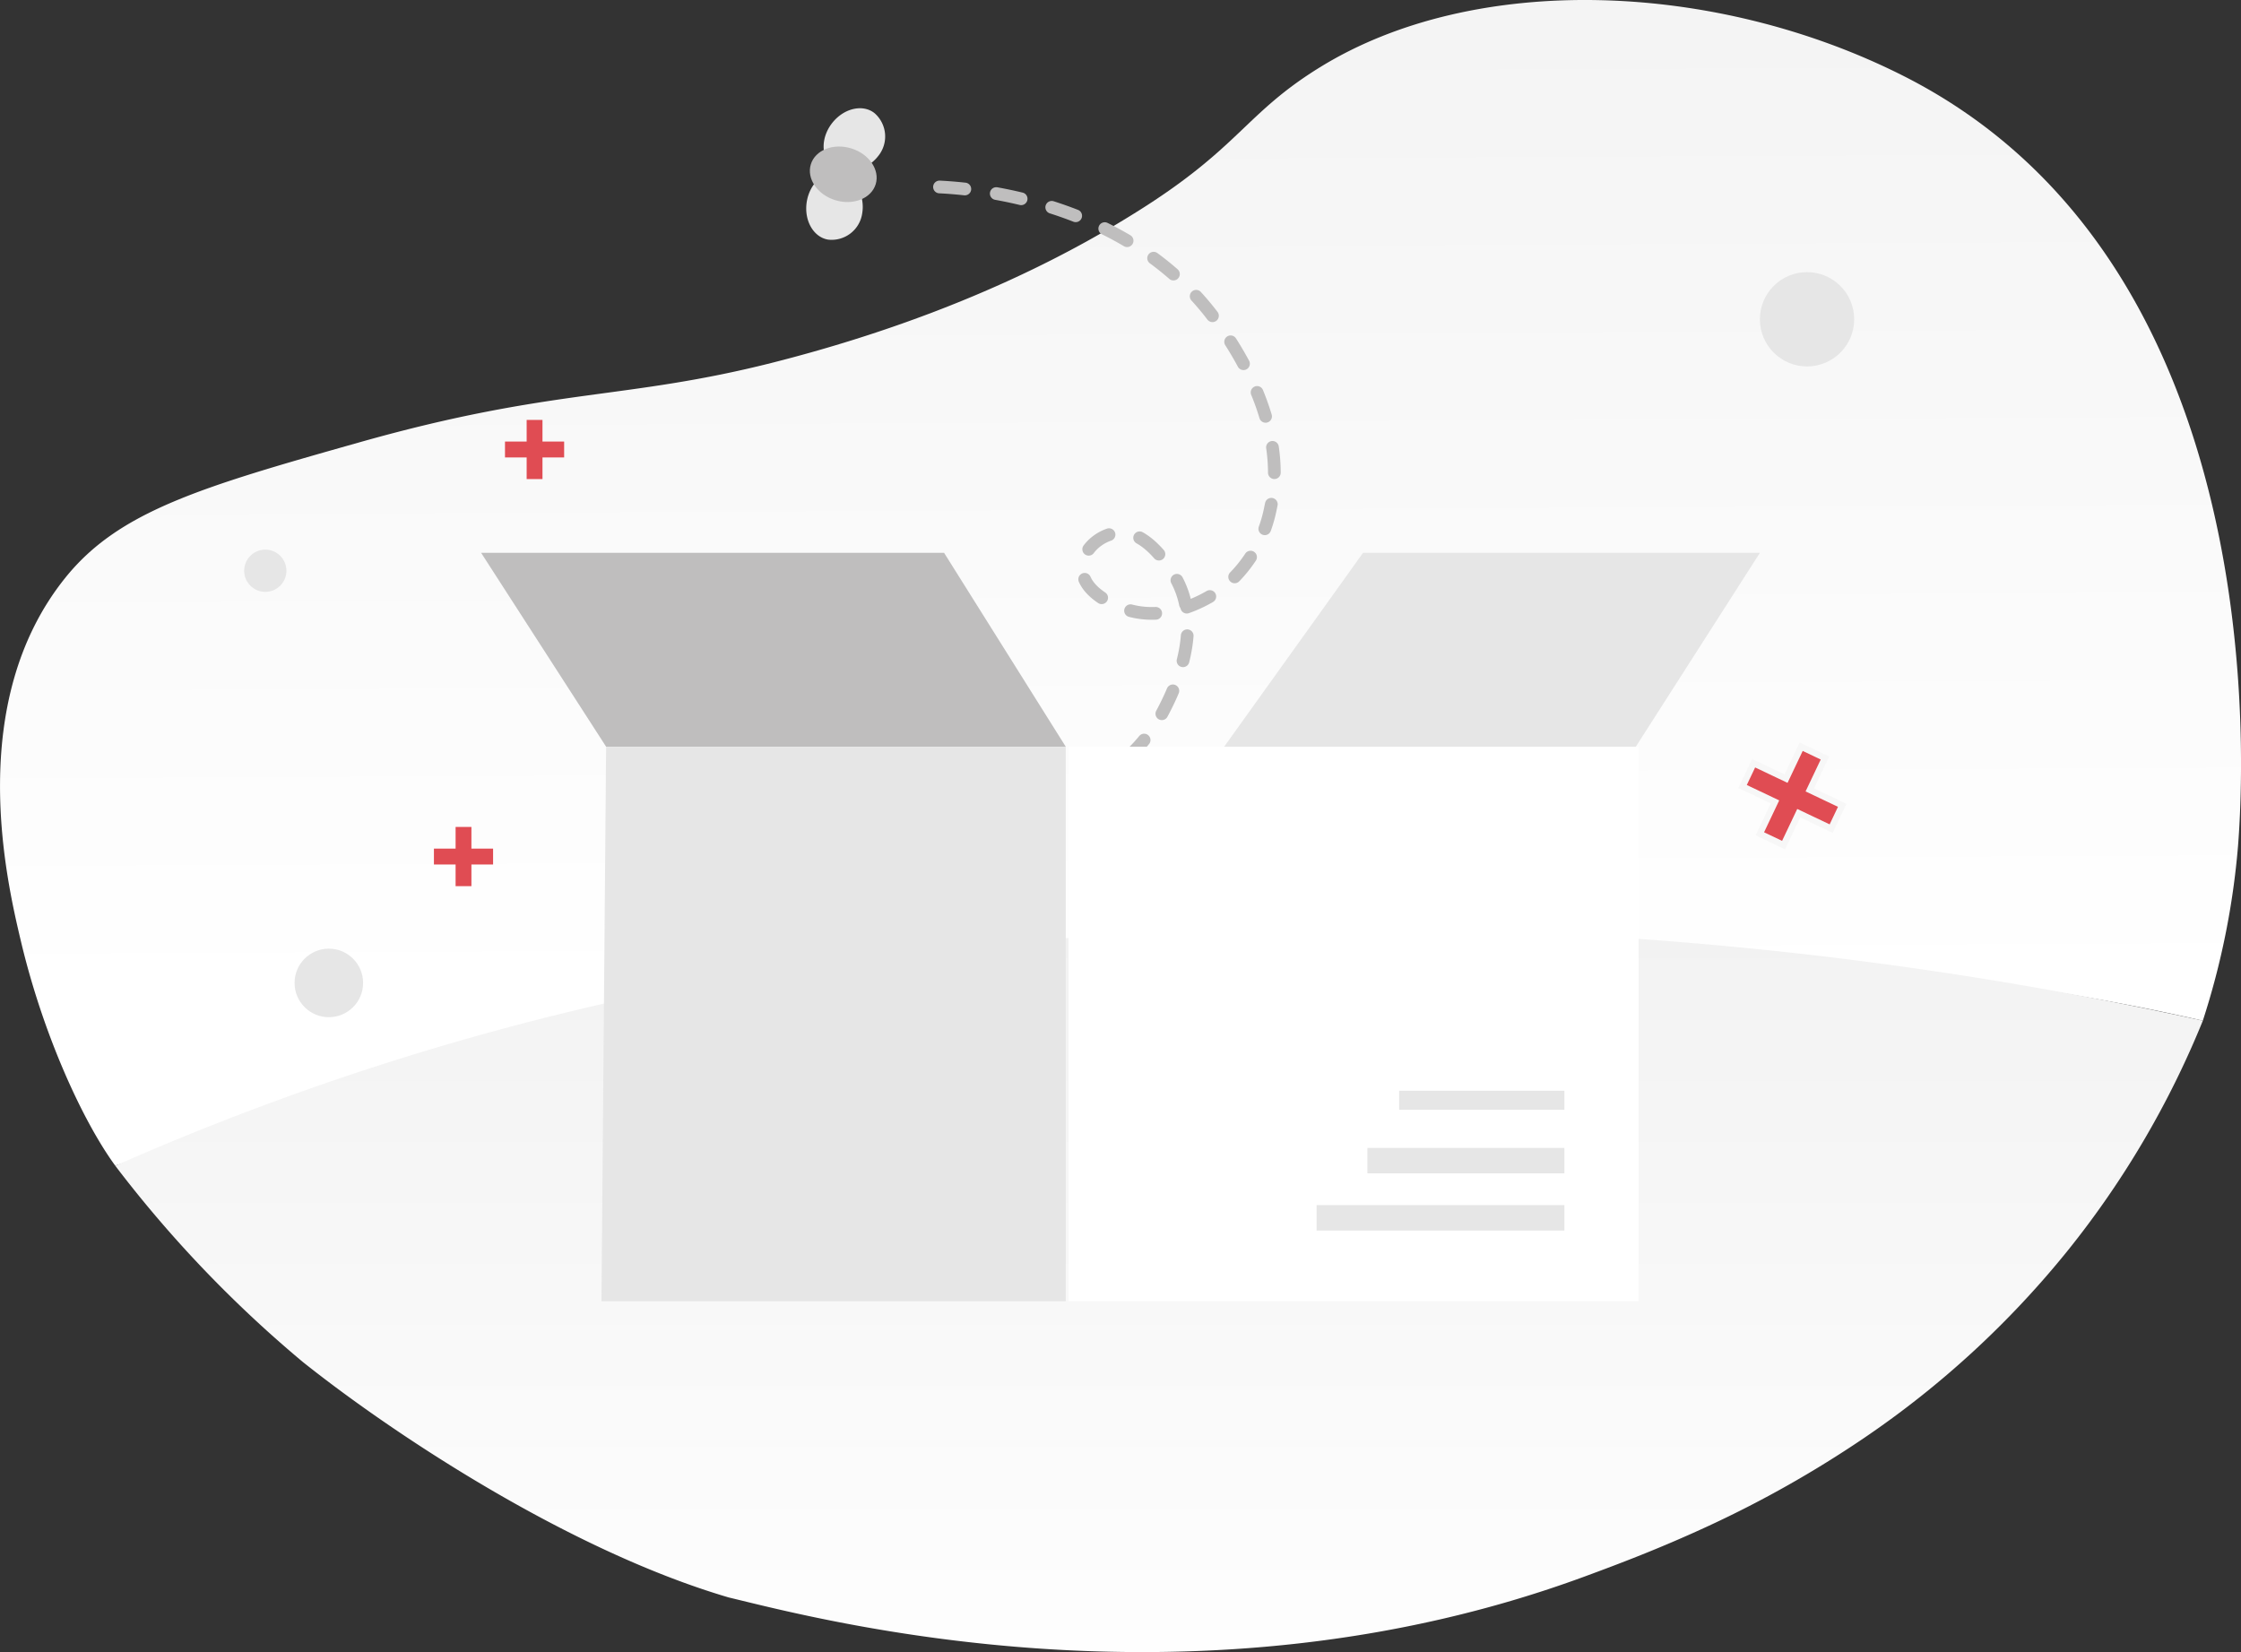 <svg xmlns="http://www.w3.org/2000/svg" xmlns:xlink="http://www.w3.org/1999/xlink" width="352.666" height="260" viewBox="0 0 352.666 260">
  <rect x="0" y="0" width="352.666" height="260" fill="#333333" stroke="none"/>
  <defs>
    <linearGradient id="linear-gradient" x1="0.523" y1="-0.098" x2="0.532" y2="0.853" gradientUnits="objectBoundingBox">
      <stop offset="0" stop-color="#f2f2f2"/>
      <stop offset="1" stop-color="#fff"/>
    </linearGradient>
    <linearGradient id="linear-gradient-2" x1="0.5" y1="0" x2="0.5" y2="1" xlink:href="#linear-gradient"/>
  </defs>
  <g id="Group_4361" data-name="Group 4361" transform="translate(-72.837 -553.5)">
    <path id="Path_9109" data-name="Path 9109" d="M129.193,420.294c-4.911-6.694-11.3-20.264-14.9-35.541-2.178-9.243-8.776-37.22,6.98-56.915,8.409-10.512,21.23-14.3,46.526-21.437,30.514-8.61,41.56-6.551,65.14-12.565,30.62-7.81,49.27-18.793,57.342-23.868,15.963-10.039,16.749-15.307,28.529-22.565,24.363-15.006,62.193-13.546,91.708,1.345,58.488,29.5,53.612,109.978,52.732,121.221a121.332,121.332,0,0,1-5.54,27.506c-24.12-5.544-50.718-8.743-79.762-11.245C274.742,377.342,187.52,400.2,129.193,420.294Z" transform="translate(-38.215 316.66)" fill="url(#linear-gradient)"/>
    <path id="Path_8465" data-name="Path 8465" d="M350.313,235.619c3.22,1.677,14.657,7.086,26.6,1.829,2.747-1.209,13.8-6.073,14.735-16.016.073-.783,1.109-7.38-2.455-10.069-2.415-1.823-6.914-1.849-8.6,1.373-1.483,2.84.676,6.782,1.228,7.78,3.9,7.058,12.6,7.7,13.915,7.78a21.319,21.319,0,0,0,14.326-5.032c10.808-8.517,11.67-24.511,11.869-27.917,1.534-26.059-20.358-44.055-22.51-45.763" transform="translate(-186.399 717.981) rotate(-39)" fill="none" stroke="#bfbebe" stroke-linecap="round" stroke-linejoin="round" stroke-width="2" stroke-dasharray="4 5"/>
    <path id="Path_9110" data-name="Path 9110" d="M449.409,334.426a144.344,144.344,0,0,1-21.189,36.088,147.586,147.586,0,0,1-32.144,29.6,173.365,173.365,0,0,1-24.4,13.8c-7.616,3.533-14.329,6.064-19.437,7.945-61.484,22.693-120.9,6.667-134.808,3.34-24.971-7.333-52.557-25.531-67-37.037a190.6,190.6,0,0,1-29.543-30.9c8.409-3.727,20.71-8.824,35.906-13.957C220.014,321.98,272.9,320.7,307.777,320.117A611.258,611.258,0,0,1,449.409,334.426Z" transform="translate(-29.91 379.703)" fill="url(#linear-gradient-2)"/>
    <rect id="Rectangle_696" data-name="Rectangle 696" width="89.71" height="87.27" transform="translate(241 671.013)" fill="#fff"/>
    <path id="Path_8446" data-name="Path 8446" d="M563.147,470.654,541.29,501.168h64.779L625.6,470.654Z" transform="translate(-275.807 169.846)" fill="#e6e6e6"/>
    <path id="Path_8447" data-name="Path 8447" d="M558.285,470.654H485.427L505.1,501.168h72.333Z" transform="translate(-336.878 169.846)" fill="#bfbebe"/>
    <path id="Path_8448" data-name="Path 8448" d="M494.477,572.5h73.062v-87.27H495.205Z" transform="translate(-326.985 185.783)" fill="#e6e6e6"/>
    <rect id="Rectangle_700" data-name="Rectangle 700" width="26" height="3" transform="translate(293.027 725.154)" fill="#e6e6e6"/>
    <rect id="Rectangle_701" data-name="Rectangle 701" width="31" height="4" transform="translate(288.027 734.154)" fill="#e6e6e6"/>
    <rect id="Rectangle_702" data-name="Rectangle 702" width="39" height="4" transform="translate(280.027 743.154)" fill="#e6e6e6"/>
    <g id="Group_4360" data-name="Group 4360" transform="translate(-691.372 939.323) rotate(-73)">
      <path id="Path_9112" data-name="Path 9112" d="M5.338,0c2.948,0,5.338,1.91,5.338,4.265S7.971,8.9,5.023,8.9A4.864,4.864,0,0,1,0,4.265C0,1.91,2.39,0,5.338,0Z" transform="translate(593.839 749.466) rotate(-8.098)" fill="#e6e6e6"/>
      <path id="Path_9113" data-name="Path 9113" d="M9.4,2.985C6.96,4.634,6.047,7.553,7.364,9.506s4.836,2.332,7.28.684a4.865,4.865,0,0,0,1.571-6.654C14.9,1.583,11.848,1.336,9.4,2.985Z" transform="matrix(0.574, 0.819, -0.819, 0.574, 609.206, 739.491)" fill="#e6e6e6"/>
      <ellipse id="Ellipse_153" data-name="Ellipse 153" cx="4.265" cy="5.338" rx="4.265" ry="5.338" transform="translate(600.702 747.599)" fill="#bfbebe"/>
    </g>
    <circle id="Ellipse_154" data-name="Ellipse 154" cx="7.42" cy="7.42" r="7.42" transform="translate(349.791 596.327)" fill="#e6e6e6"/>
    <circle id="Ellipse_155" data-name="Ellipse 155" cx="5.392" cy="5.392" r="5.392" transform="translate(119.194 702.797)" fill="#e6e6e6"/>
    <circle id="Ellipse_156" data-name="Ellipse 156" cx="3.325" cy="3.325" r="3.325" transform="translate(111.261 639.997)" fill="#e6e6e6"/>
    <path id="Path_9114" data-name="Path 9114" d="M502.55,826.407v2.5h-3.41v3.41h-2.49v-3.41h-3.41v-2.5h3.41V823h2.49v3.41Z" transform="translate(-340.933 -203.419)" fill="#e04c53"/>
    <path id="Path_9115" data-name="Path 9115" d="M509.367,906.47v2.5h-3.41v3.41h-2.49v-3.41h-3.41v-2.5h3.41v-3.41h2.49v3.41Z" transform="translate(-358.933 -219.419)" fill="#e04c53"/>
    <path id="Path_9116" data-name="Path 9116" d="M644.945,899l3.74,1.777L646.3,905.8l5.1,2.424-1.741,3.664-5.1-2.424-2.384,5.018-3.74-1.777,2.384-5.018-5.1-2.424,1.741-3.664,5.1,2.424Z" transform="translate(-288.654 -227.987)" fill="#e04c53" stroke="#f7f7f7" stroke-width="1"/>
  </g>
</svg>
